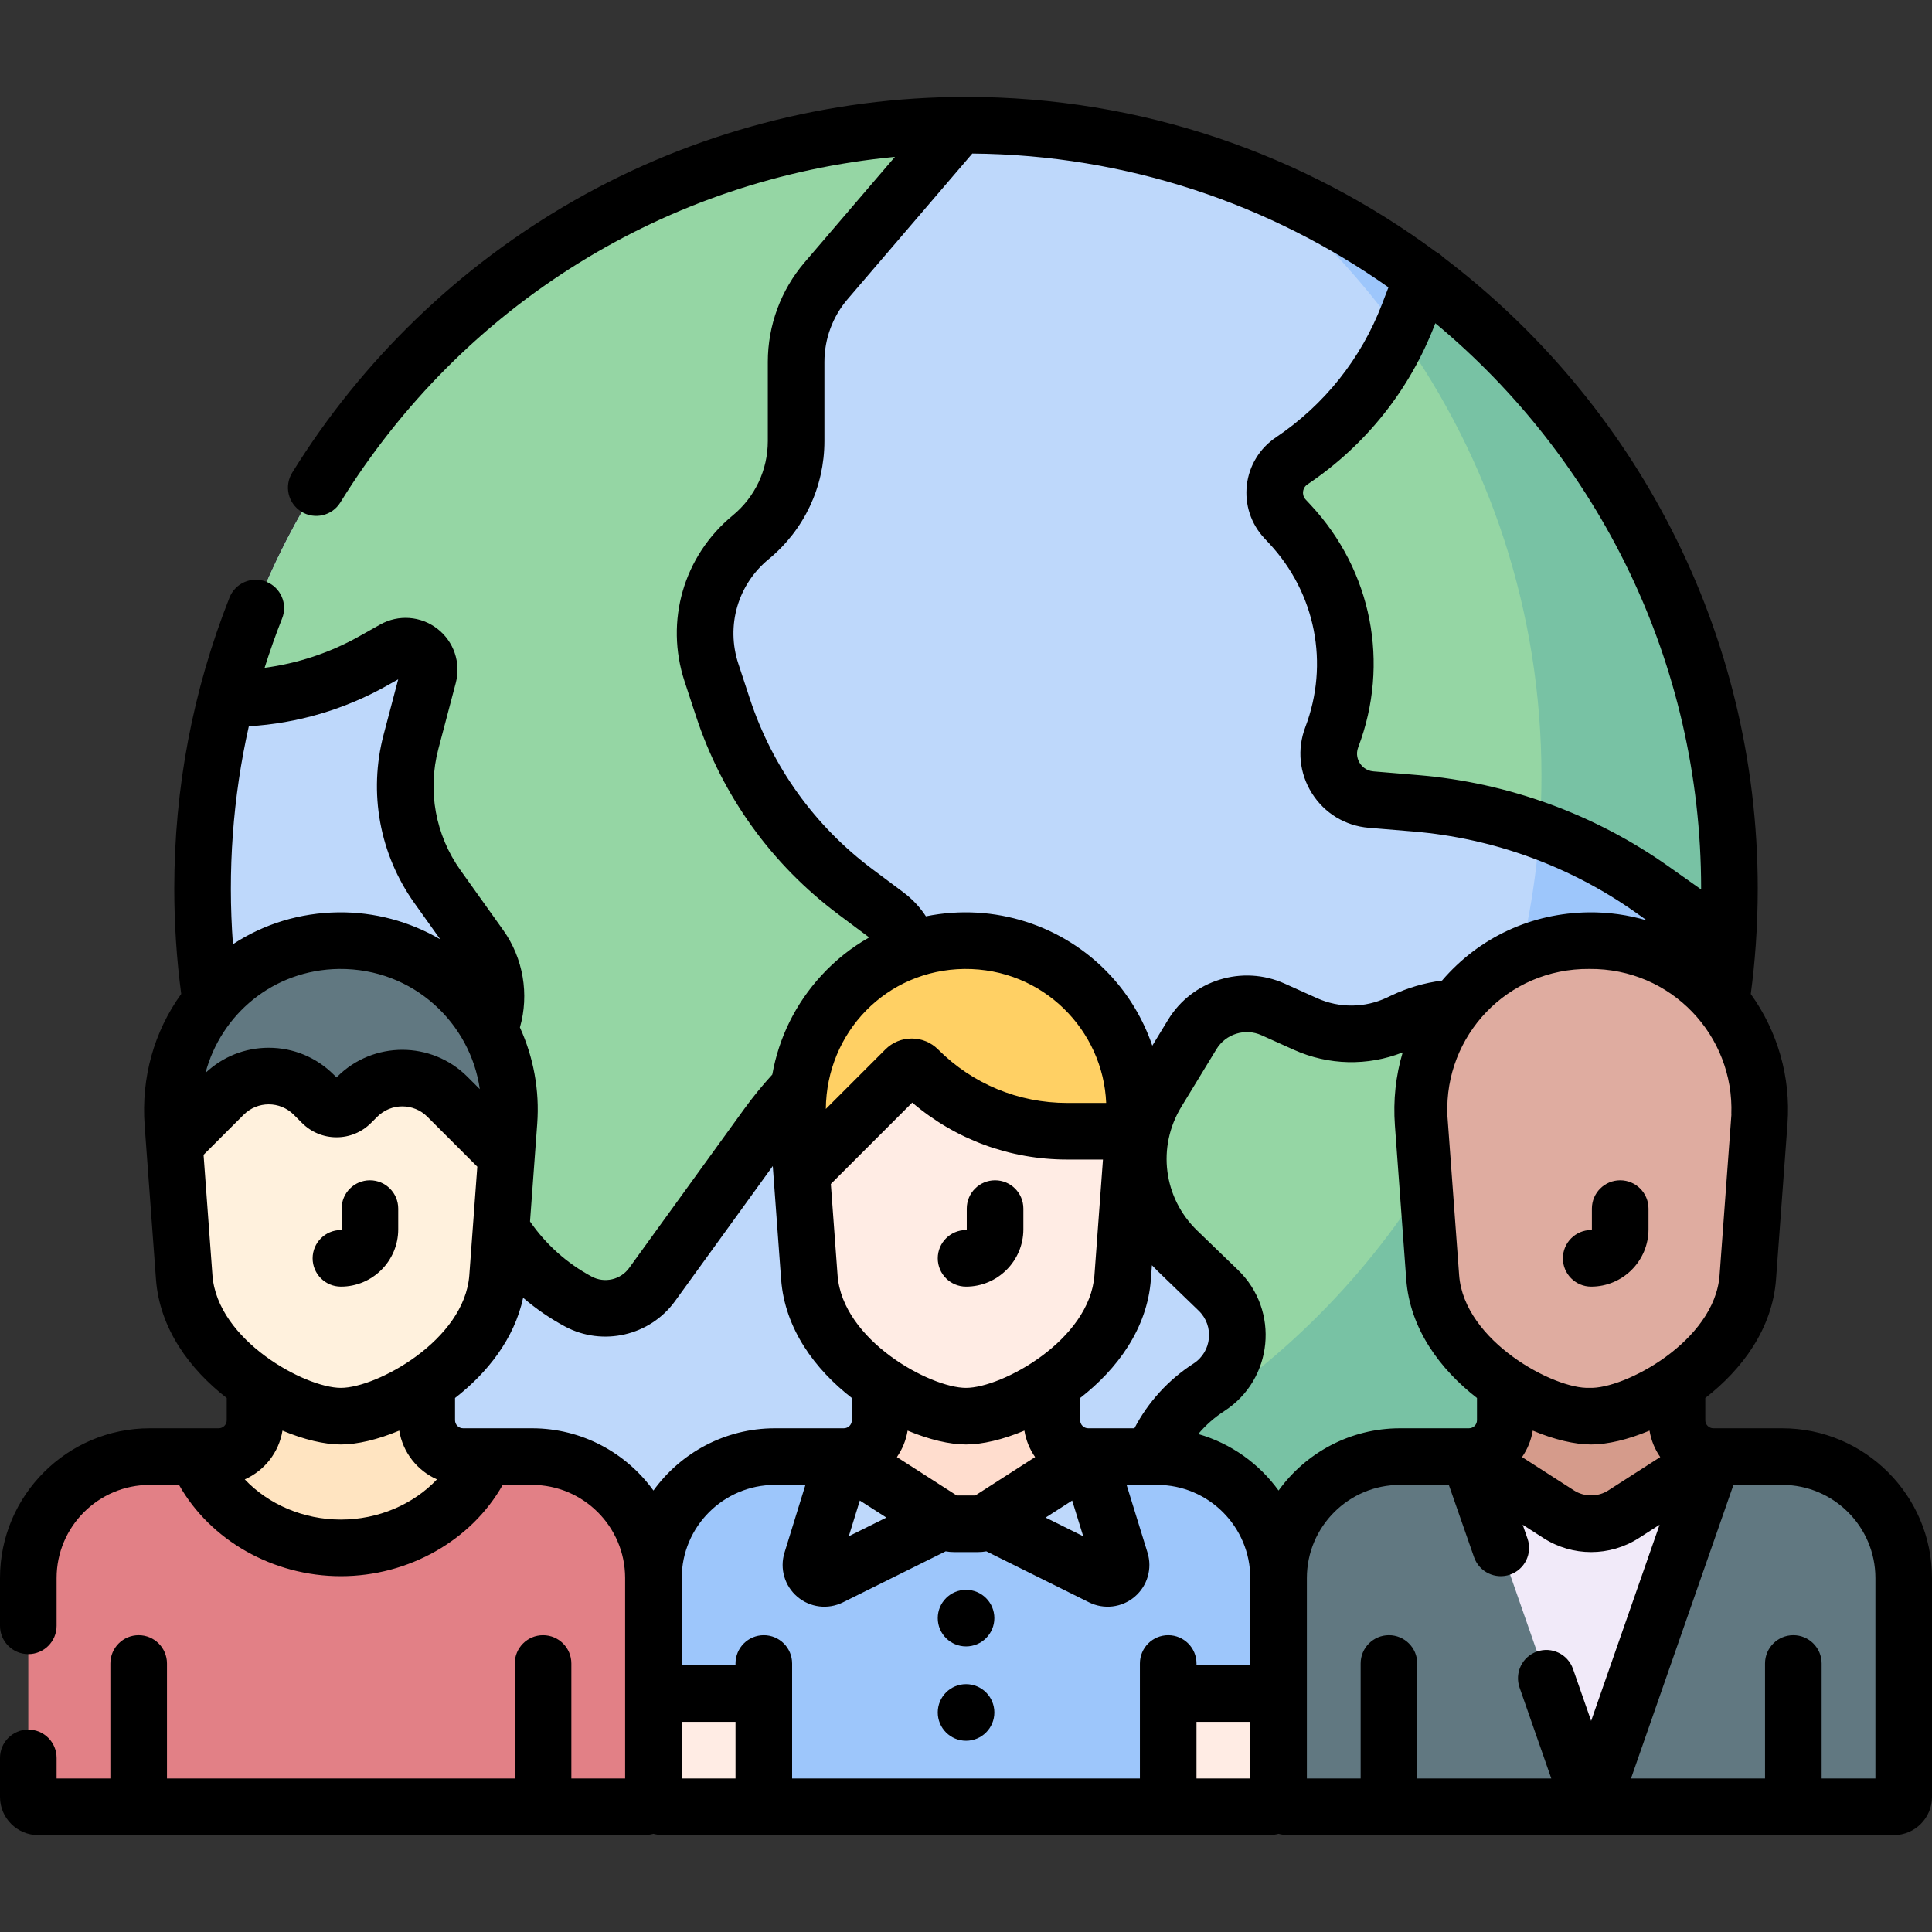 <svg id="Capa_1" enable-background="new 0 0 512 512" height="512" viewBox="0 0 512 512" width="512" xmlns="http://www.w3.org/2000/svg"><rect x="0" y="0" width="512" height="512" fill="#333333" stroke="none"/><g><path d="m115.906 383.207c1.749 1.723 4.156 2.804 6.816 2.804h18.256c17.776 0 32.186 14.408 32.188 32.183.003-17.775 14.413-32.183 32.188-32.183h18.256c5.322 0 9.636-4.314 9.636-9.636v-9.653c.003.002.007.005.01.007-9.547-6.527-17.904-16.395-18.776-28.244l-2.026-27.506-.006-.084-.97-13.176c-1.917-26.031 17.859-48.118 43.959-48.438 26.233-.321 47.04 21.872 45.119 47.956l-.188 2.556-.849 11.528-2.001 27.164c-.873 11.851-9.232 21.72-18.78 28.247.005-.003.009-.006.014-.01v9.653c0 5.322 4.314 9.636 9.636 9.636h18.256c17.776 0 32.186 14.409 32.188 32.184.003-17.775 14.413-32.184 32.188-32.184h18.256c.759 0 1.498-.088 2.207-.254l.009.037c4.194-.986 7.42-4.827 7.42-9.419v-9.653c.005.003.01.006.014.01-9.548-6.527-17.908-16.396-18.781-28.247l-2.026-27.506-.611-8.299-.365-4.962c-1.917-26.031 17.859-48.118 43.959-48.438 14.154-.173 26.728 6.207 35.005 16.217 1.455-9.788 2.209-19.804 2.209-29.997 0-111.738-90.581-202.319-202.319-202.319s-202.316 90.581-202.316 202.319c0 10.187.754 20.198 2.207 29.98 7.992-9.746 20.049-16.031 33.883-16.2 26.233-.321 47.04 21.872 45.119 47.956l-.668 9.072-.369 5.013-2.001 27.164c-.872 11.845-9.224 21.71-18.766 28.237v9.653c0 2.666 1.087 5.077 2.82 6.832z" fill="#bed8fb"/><path d="m333.795 48.68c45.589 37.097 74.711 93.651 74.711 157.008 0 16.425-1.958 32.392-5.652 47.682 5.52-2.551 11.685-4.009 18.25-4.09 14.154-.173 26.728 6.207 35.005 16.217 1.455-9.788 2.209-19.804 2.209-29.997.001-84.17-51.399-156.335-124.523-186.82z" fill="#9dc6fb"/><path d="m342.3 122.147c-5.185 3.484-6.026 10.778-1.77 15.35l1.356 1.456c14.121 15.167 18.403 37.037 11.046 56.41-2.888 7.605 2.313 15.858 10.42 16.534l11.781.982c22.579 1.882 44.242 9.777 62.736 22.865l19.947 14.116c.333-4.744.502-9.533.502-14.361 0-66.345-31.934-125.231-81.27-162.126l-3.791 9.898c-6.065 15.84-16.878 29.418-30.957 38.876z" fill="#95d6a4"/><path d="m377.049 73.374-3.791 9.898c-.669 1.747-1.396 3.467-2.179 5.156 23.566 33.079 37.427 73.55 37.427 117.26 0 4.845-.171 9.65-.506 14.41 10.562 3.846 20.612 9.096 29.869 15.647l19.947 14.116c.333-4.744.502-9.532.502-14.361.001-66.345-31.933-125.231-81.269-162.126z" fill="#78c2a4"/><path d="m98.821 175.197 5.605-3.149c4.813-2.704 10.512 1.704 9.104 7.042l-4.611 17.486c-3.487 13.222-.909 27.311 7.034 38.442l11.301 15.837c4.108 5.756 5.281 13.104 3.171 19.854l-.682 2.181c3.858 7.197 5.795 15.551 5.147 24.347l-.668 9.072-.369 5.013-1.058 14.362c4.876 7.896 11.824 14.61 20.479 19.245 6.718 3.598 15.061 1.676 19.529-4.498l30.442-42.07c2.602-3.596 5.445-7 8.503-10.188 2.233-16.922 13.698-30.962 29.49-36.434-.965-3.53-3.068-6.816-6.342-9.265l-8.167-6.108c-16.462-12.312-28.736-29.392-35.157-48.921l-3.025-9.202c-4.257-12.948-.132-27.181 10.389-35.845 7.626-6.28 12.043-15.641 12.043-25.519v-20.972c0-7.886 2.819-15.511 7.948-21.501l35.291-41.215c-93.553.808-171.953 65.108-194.208 151.909 13.461.163 26.861-3.191 38.811-9.903z" fill="#95d6a4"/><path d="m389.361 386.064c5.176-.018 9.553-4.341 9.553-9.689v-9.653c.005.003.01.006.014.01-9.548-6.527-17.908-16.396-18.781-28.247l-2.026-27.506-.611-8.299-.365-4.962c-.848-11.511 2.547-22.25 8.854-30.677-4.78.241-9.542 1.408-14.009 3.524l-1.198.567c-7.836 3.712-16.906 3.801-24.813.242l-8.595-3.868c-7.792-3.507-16.976-.662-21.422 6.635l-9.303 15.272c-8.268 13.573-6.021 31.065 5.41 42.108l10.809 10.441c7.631 7.372 6.408 19.93-2.503 25.69-6.859 4.434-12.042 10.893-14.922 18.358h1.191c17.776 0 32.186 14.409 32.188 32.184.003-17.775 14.413-32.184 32.188-32.184h18.256z" fill="#95d6a4"/><path d="m389.296 386.064c5.204.018 9.618-4.319 9.618-9.689v-9.653c.005.003.01.006.014.01-9.548-6.527-17.908-16.396-18.781-28.247l-1.934-26.256c-17.427 28.08-41.538 51.577-70.109 68.271-1.027 1.76-1.915 3.604-2.651 5.513h1.191c17.776 0 32.186 14.409 32.188 32.184.003-17.775 14.413-32.184 32.188-32.184h18.256" fill="#78c2a4"/><path d="m173.167 448.812v27.394c0 1.443 1.17 2.613 2.613 2.613h26.637v-30.007z" fill="#ffece4"/><path d="m338.833 448.812v-30.612c0-17.777-14.411-32.188-32.188-32.188h-18.256l-26.469 16.995c-.827.531-1.788.813-2.771.813h-6.3c-.982 0-1.944-.282-2.771-.813l-26.469-16.995h-18.256c-17.777 0-32.188 14.411-32.188 32.188v30.612h29.25v30.007h107.167v-30.007z" fill="#9dc6fb"/><path d="m309.583 448.812v30.007h26.637c1.443 0 2.613-1.17 2.613-2.613v-27.394z" fill="#ffece4"/><path d="m278.753 376.375v-9.653c-7.976 5.456-16.785 8.581-22.753 8.581s-14.776-3.124-22.753-8.581v9.653c0 5.322-4.314 9.636-9.636 9.636l26.469 16.995c.827.531 1.788.813 2.771.813h6.3c.982 0 1.944-.282 2.771-.813l26.469-16.995c-5.324 0-9.638-4.314-9.638-9.636z" fill="#ffddce"/><path d="m472.312 386.011h-18.256l-23.818 15.293c-2.557 1.642-5.532 2.515-8.571 2.515-3.039 0-6.014-.873-8.571-2.515l-23.818-15.293h-18.256c-17.777 0-32.188 14.411-32.188 32.188v58.006c0 1.443 1.17 2.613 2.613 2.613h160.441c1.443 0 2.613-1.17 2.613-2.613v-58.006c-.001-17.777-14.412-32.188-32.189-32.188z" fill="#617881"/><path d="m444.419 376.375v-9.653c-7.976 5.456-16.785 8.581-22.753 8.581s-14.776-3.124-22.753-8.581v9.653c0 5.322-4.314 9.636-9.636 9.636l23.818 15.293c2.557 1.642 5.532 2.515 8.571 2.515 3.039 0 6.014-.873 8.571-2.515l23.818-15.293c-5.321 0-9.636-4.314-9.636-9.636z" fill="#d59b8b"/><path d="m223.611 386.011-8.547 27.664c-.924 2.992 2.184 5.636 4.989 4.243l30.027-14.912z" fill="#bed8fb"/><path d="m288.389 386.011 8.547 27.664c.924 2.992-2.184 5.636-4.989 4.243l-30.027-14.912z" fill="#bed8fb"/><path d="m430.238 401.304c-2.557 1.642-5.532 2.515-8.571 2.515-3.039 0-6.014-.873-8.571-2.515l-23.818-15.293 32.389 92.807 32.389-92.807z" fill="#f1eaf9"/><path d="m90.333 410.202c17.453 0 32.352-10.048 38.215-24.191h-5.826c-5.322 0-9.636-4.314-9.636-9.636v-9.653c-7.976 5.456-16.785 8.581-22.753 8.581s-14.776-3.125-22.753-8.581v9.653c0 5.322-4.314 9.636-9.636 9.636h-5.825c5.863 14.143 20.761 24.191 38.214 24.191z" fill="#ffe4c1"/><path d="m140.978 386.011h-12.43c-5.863 14.143-20.761 24.191-38.215 24.191s-32.352-10.048-38.215-24.191h-12.43c-17.777 0-32.188 14.411-32.188 32.188v58.007c0 1.443 1.17 2.613 2.613 2.613h160.441c1.443 0 2.613-1.17 2.613-2.613v-58.007c0-17.777-14.412-32.188-32.189-32.188z" fill="#e28086"/><path d="m83.157 290.113 2.192 2.192c2.116 2.116 5.546 2.116 7.662 0l1.659-1.659c6.597-6.597 17.293-6.597 23.89 0l15.661 15.661.668-9.072c1.921-26.084-18.886-48.277-45.119-47.955-26.1.32-45.876 22.407-43.959 48.438l.401 5.448 13.053-13.053c6.599-6.597 17.295-6.597 23.892 0z" fill="#617881"/><path d="m118.561 290.646c-6.597-6.597-17.293-6.597-23.89 0l-1.659 1.659c-2.116 2.116-5.546 2.116-7.662 0l-2.192-2.192c-6.597-6.597-17.293-6.597-23.891 0l-13.053 13.053.575 7.812 2.026 27.506c1.602 21.747 28.412 36.818 41.519 36.818s39.917-15.071 41.519-36.818l2.001-27.164.369-5.013z" fill="#fff1dd"/><path d="m243.297 283.416c10.485 10.485 24.706 16.375 39.534 16.375h17.538l.188-2.556c1.921-26.084-18.886-48.277-45.119-47.955-26.1.32-45.876 22.407-43.959 48.438l.97 13.176 27.478-27.478c.93-.93 2.439-.93 3.37 0z" fill="#ffd064"/><path d="m282.83 299.792c-14.828 0-29.049-5.89-39.534-16.375-.931-.93-2.439-.93-3.37 0l-27.478 27.478.006.084 2.026 27.506c1.602 21.747 28.412 36.818 41.519 36.818s39.917-15.071 41.519-36.818l2.001-27.164.849-11.528h-17.538z" fill="#ffece4"/><path d="m421.104 249.28c-26.1.32-45.876 22.407-43.959 48.438l3.002 40.767c1.602 21.747 28.412 36.818 41.519 36.818s39.917-15.071 41.519-36.818l3.038-41.249c1.921-26.084-18.886-48.277-45.119-47.956z" fill="#dfaca0"/><path d="m90.348 340.969c8.374 0 15.187-6.813 15.187-15.188v-5.492c0-4.143-3.358-7.5-7.5-7.5s-7.5 3.357-7.5 7.5v5.492c0 .104-.084.188-.187.188-4.142 0-7.5 3.357-7.5 7.5s3.358 7.5 7.5 7.5z"/><path d="m263.702 312.789c-4.142 0-7.5 3.357-7.5 7.5v5.492c0 .104-.083.188-.187.188-4.142 0-7.5 3.357-7.5 7.5s3.358 7.5 7.5 7.5c8.374 0 15.187-6.813 15.187-15.188v-5.492c0-4.143-3.358-7.5-7.5-7.5z"/><path d="m472.312 378.511h-18.256c-1.178 0-2.136-.958-2.136-2.136v-5.893c9.77-7.58 17.781-18.352 18.746-31.447 1.017-13.808 2.026-27.507 3.039-41.249.904-12.275-2.602-24.473-9.729-34.364.563-4.237.998-8.509 1.304-12.796.015-.15.026-.3.032-.451.338-4.884.508-9.785.508-14.675 0-68.253-32.758-128.998-83.377-167.34-.544-.563-1.182-1.047-1.903-1.425-34.858-25.789-77.95-41.053-124.54-41.053-36.404 0-72.269 9.471-103.718 27.388-30.493 17.372-56.375 42.34-74.847 72.203-2.179 3.522-1.09 8.145 2.433 10.323 3.522 2.18 8.144 1.091 10.324-2.433 32.483-52.513 86.481-85.836 146.973-91.59l-23.936 27.954c-6.288 7.344-9.75 16.712-9.75 26.379v20.972c0 7.665-3.394 14.856-9.311 19.73-13.005 10.709-18.008 27.971-12.746 43.977l3.025 9.201c6.937 21.099 20.004 39.281 37.79 52.584l8.106 6.063c-4.671 2.638-8.946 6.025-12.686 10.101-6.831 7.443-11.257 16.47-12.986 26.225-2.672 2.922-5.189 6.009-7.501 9.204l-30.442 42.069c-2.257 3.12-6.519 4.1-9.912 2.283-6.545-3.506-12.159-8.528-16.354-14.608 1.601-21.74.639-8.67 1.909-25.921.649-8.818-.978-17.597-4.587-25.509 2.513-8.76.881-18.346-4.424-25.779l-11.301-15.837c-6.669-9.346-8.815-21.071-5.887-32.173l4.611-17.486c1.411-5.35-.505-10.995-4.882-14.381-4.377-3.387-10.322-3.822-15.148-1.113l-5.605 3.149c-7.748 4.352-16.267 7.154-25.028 8.323 1.388-4.408 2.936-8.773 4.644-13.092 1.523-3.853-.364-8.21-4.216-9.733-3.851-1.521-8.209.364-9.732 4.216-9.709 24.551-14.633 50.501-14.633 77.13 0 9.327.619 18.698 1.841 27.902-7.209 10.005-10.626 22.17-9.69 34.866.114 1.549 2.372 32.211 3.002 40.767.965 13.095 8.976 23.866 18.746 31.447v5.893c0 1.178-.958 2.136-2.136 2.136h-18.258c-21.884-.001-39.688 17.802-39.688 39.687v12.662c0 4.143 3.358 7.5 7.5 7.5s7.5-3.357 7.5-7.5v-12.662c0-13.613 11.075-24.688 24.688-24.688h7.757c8.258 14.65 24.868 24.191 42.888 24.191s34.63-9.541 42.888-24.191h7.757c13.6 0 24.667 11.054 24.688 24.65v53.158h-14.25v-30.477c0-4.143-3.358-7.5-7.5-7.5s-7.5 3.357-7.5 7.5v30.477h-92.166v-30.477c0-4.143-3.358-7.5-7.5-7.5s-7.5 3.357-7.5 7.5v30.477h-14.25v-5.457c0-4.143-3.358-7.5-7.5-7.5s-7.5 3.357-7.5 7.5v10.345c0 5.576 4.537 10.112 10.113 10.112h160.441c.903 0 1.779-.12 2.613-.343.834.223 1.709.343 2.613.343h160.441c.903 0 1.779-.12 2.613-.343.834.223 1.709.343 2.613.343h160.441c5.576 0 10.113-4.536 10.113-10.112v-58.007c-.001-21.886-17.805-39.689-39.689-39.689zm-32.333 7.625-13.793 8.856c-2.702 1.734-6.336 1.734-9.038 0l-13.793-8.856c1.429-2.055 2.42-4.436 2.838-7.007 5.712 2.399 11.176 3.673 15.474 3.673s9.762-1.275 15.474-3.673c.417 2.571 1.408 4.952 2.838 7.007zm-122.896 70.176h14.25v15.007h-14.25zm21.75-61.306c-5.153-7.132-12.616-12.491-21.282-14.971 1.96-2.341 4.274-4.389 6.895-6.083 12.958-8.376 14.758-26.645 3.643-37.384l-10.809-10.441c-8.971-8.666-10.705-22.158-4.215-32.812l9.303-15.271c2.472-4.06 7.606-5.648 11.938-3.699l8.595 3.868c9.169 4.127 19.54 4.348 28.824.685-1.838 6.152-2.552 12.688-2.06 19.372.101 1.375 2.925 39.717 3.002 40.766.964 13.095 8.976 23.866 18.746 31.447v5.893c0 1.178-.958 2.136-2.137 2.136h-18.255c-13.232-.001-24.972 6.509-32.188 16.494zm-51.773 12.111-9.958-4.946 7.035-4.517zm-28.606-10.799h-4.907l-15.858-10.182c1.429-2.055 2.42-4.436 2.838-7.007 5.712 2.399 11.176 3.673 15.474 3.673s9.763-1.275 15.474-3.673c.417 2.571 1.408 4.952 2.837 7.007zm-23.556 5.853-9.958 4.946 2.923-9.463zm21.102-34.368c-9.497 0-32.769-12.613-34.039-29.869l-1.78-24.164 21.574-21.574c11.455 9.771 25.855 15.097 41.076 15.097h9.465l-2.257 30.642c-1.27 17.254-24.542 29.868-34.039 29.868zm32.445 10.708c-.02 0-.041 0-.061 0-1.175-.003-2.131-.96-2.131-2.136v-5.893c9.77-7.58 17.782-18.352 18.746-31.447l.275-3.735c.511.549 1.04 1.087 1.585 1.615l10.809 10.44c4.154 4.015 3.496 10.857-1.365 13.999-6.686 4.323-12.033 10.191-15.675 17.156h-12.183zm132.751-121.732c21.776-.195 38.432 17.734 37.623 38.564l.023.002-3.136 42.588c-1.292 17.549-25.338 30.296-34.51 29.858-9.173.437-33.217-12.31-34.509-29.858l-3.136-42.588.023-.002c-.81-20.83 15.846-38.759 37.622-38.564zm29.622-21.279v.22l-8.615-6.097c-19.572-13.852-42.548-22.226-66.446-24.217l-11.781-.981c-2.047-.171-3.141-1.447-3.611-2.193s-1.15-2.284-.421-4.205c8.433-22.205 3.617-46.799-12.569-64.184l-1.355-1.455c-.727-.78-.747-1.66-.695-2.114.052-.455.272-1.306 1.157-1.9 15.444-10.375 27.125-25.043 33.78-42.419l.113-.295c43.014 35.764 70.443 89.659 70.443 149.84zm-211.431.967-8.167-6.108c-15.308-11.449-26.554-27.099-32.525-45.258l-3.025-9.201c-3.316-10.086-.163-20.964 8.032-27.713 9.39-7.733 14.775-19.145 14.775-31.309v-20.972c0-6.092 2.182-11.995 6.145-16.623l33.046-38.594c40.998.346 79.016 13.419 110.288 35.455l-1.702 4.444c-5.543 14.474-15.272 26.691-28.137 35.333-4.296 2.887-7.1 7.491-7.693 12.633-.593 5.143 1.09 10.265 4.618 14.055l1.355 1.455c12.265 13.174 15.914 31.811 9.524 48.637-2.221 5.848-1.582 12.236 1.753 17.527 3.335 5.292 8.822 8.624 15.056 9.145l11.781.98c21.229 1.77 41.64 9.209 59.026 21.514l2.915 2.063c-4.967-1.471-10.17-2.211-15.44-2.149-15.145.185-29.024 6.618-38.868 18.08-4.63.596-9.112 1.911-13.365 3.925l-1.198.567c-5.86 2.776-12.612 2.841-18.524.182l-8.595-3.868c-11.218-5.051-24.504-.933-30.905 9.573l-4.186 6.872c-2.38-6.975-6.228-13.445-11.365-18.907-12.203-12.974-30.523-19.041-48.632-15.369-1.578-2.428-3.591-4.576-5.987-6.369zm16.143 20.312c20.949-.188 36.825 16.301 37.619 35.513h-10.318c-12.931 0-25.087-5.035-34.229-14.178-1.867-1.868-4.349-2.896-6.989-2.896s-5.123 1.028-6.988 2.895l-15.773 15.773c.161-20.265 15.999-36.853 36.678-37.107zm-165.667 0c19.821-.178 34.845 14.528 37.287 31.849l-3.286-3.286c-9.509-9.508-24.986-9.51-34.497 0l-.187.188-.719-.719c-4.607-4.608-10.733-7.146-17.249-7.146-6.286 0-12.209 2.362-16.756 6.666 4.1-15.463 17.914-27.338 35.407-27.552zm12.632-75.044 3.031-1.703-3.858 14.631c-4.069 15.428-1.087 31.724 8.181 44.711l6.812 9.547c-8.11-4.731-17.444-7.252-26.981-7.14-10.166.124-19.762 3.064-27.947 8.448-1.449-19.388-.041-38.92 4.21-57.765 12.8-.747 25.333-4.427 36.552-10.729zm-48.549 124.306 10.625-10.625c3.665-3.664 9.605-3.677 13.283 0 0 .001.001.001.001.001l2.191 2.19c2.439 2.44 5.684 3.784 9.135 3.784s6.695-1.344 9.134-3.783l1.659-1.659c3.663-3.661 9.621-3.663 13.284 0l13.233 13.232c-2.065 28.034 1.189-16.135-2.118 28.752-1.271 17.256-24.542 29.869-34.039 29.869s-32.769-12.613-34.04-29.869zm36.387 96.661c-9.944 0-19.225-4.046-25.467-10.652 5.204-2.307 9.054-7.132 9.993-12.92 5.712 2.399 11.176 3.673 15.474 3.673s9.762-1.275 15.474-3.673c.939 5.788 4.789 10.614 9.993 12.92-6.242 6.606-15.523 10.652-25.467 10.652zm50.646-24.191h-18.256c-1.178 0-2.136-.958-2.136-2.136v-5.893c8.526-6.615 15.713-15.66 18.046-26.559 3.398 2.924 7.12 5.482 11.102 7.615 9.98 5.345 22.509 2.458 29.146-6.713l25.911-35.809c4.31 58.534.427 5.796 2.211 30.019.965 13.095 8.976 23.866 18.746 31.447v5.893c0 1.178-.958 2.136-2.136 2.136h-18.256c-13.233 0-24.973 6.51-32.188 16.495-7.217-9.985-18.958-16.495-32.19-16.495zm53.938 92.807h-14.25v-15.007h14.25zm15-30.476c0-4.143-3.358-7.5-7.5-7.5s-7.5 3.357-7.5 7.5v.47h-14.25c0-26.777 0-22.655 0-23.151.021-13.596 11.088-24.65 24.688-24.65h8.089l-5.546 17.951c-1.308 4.233.028 8.823 3.404 11.693 3.349 2.848 8.09 3.466 12.086 1.479l27.218-13.517c.737.133 1.487.2 2.244.2h6.3c.757 0 1.508-.068 2.244-.2l27.216 13.517c3.931 1.953 8.683 1.416 12.088-1.479 3.376-2.87 4.712-7.46 3.404-11.693l-5.546-17.951h6.726c.125.003.221.003.333 0h1.03c13.613 0 24.688 11.075 24.688 24.688v23.112h-14.25v-.47c0-4.143-3.358-7.5-7.5-7.5s-7.5 3.357-7.5 7.5v30.477h-92.167v-30.476zm136.416-22.643c0-13.613 11.075-24.688 24.688-24.688h12.93l6.687 19.162c1.364 3.911 5.639 5.977 9.552 4.61 3.911-1.364 5.975-5.642 4.61-9.552l-1.277-3.661 5.521 3.545c7.69 4.937 17.55 4.94 25.246 0l5.52-3.545-18.143 51.986-4.806-13.771c-1.364-3.91-5.64-5.974-9.552-4.609-3.911 1.365-5.975 5.642-4.61 9.553l8.407 24.09h-35.522v-30.477c0-4.143-3.358-7.5-7.5-7.5s-7.5 3.357-7.5 7.5v30.477h-14.25v-53.12zm150.667 53.119h-14.25v-30.477c0-4.143-3.358-7.5-7.5-7.5s-7.5 3.357-7.5 7.5v30.477h-35.522l27.154-77.808h12.93c13.613 0 24.688 11.075 24.688 24.688z"/><path d="m429.369 312.789c-4.142 0-7.5 3.357-7.5 7.5v5.492c0 .104-.084.188-.187.188-4.142 0-7.5 3.357-7.5 7.5s3.358 7.5 7.5 7.5c8.374 0 15.187-6.813 15.187-15.188v-5.492c0-4.143-3.358-7.5-7.5-7.5z"/><circle cx="256.015" cy="428.819" r="7.5"/><circle cx="256.015" cy="453.819" r="7.5"/></g></svg>